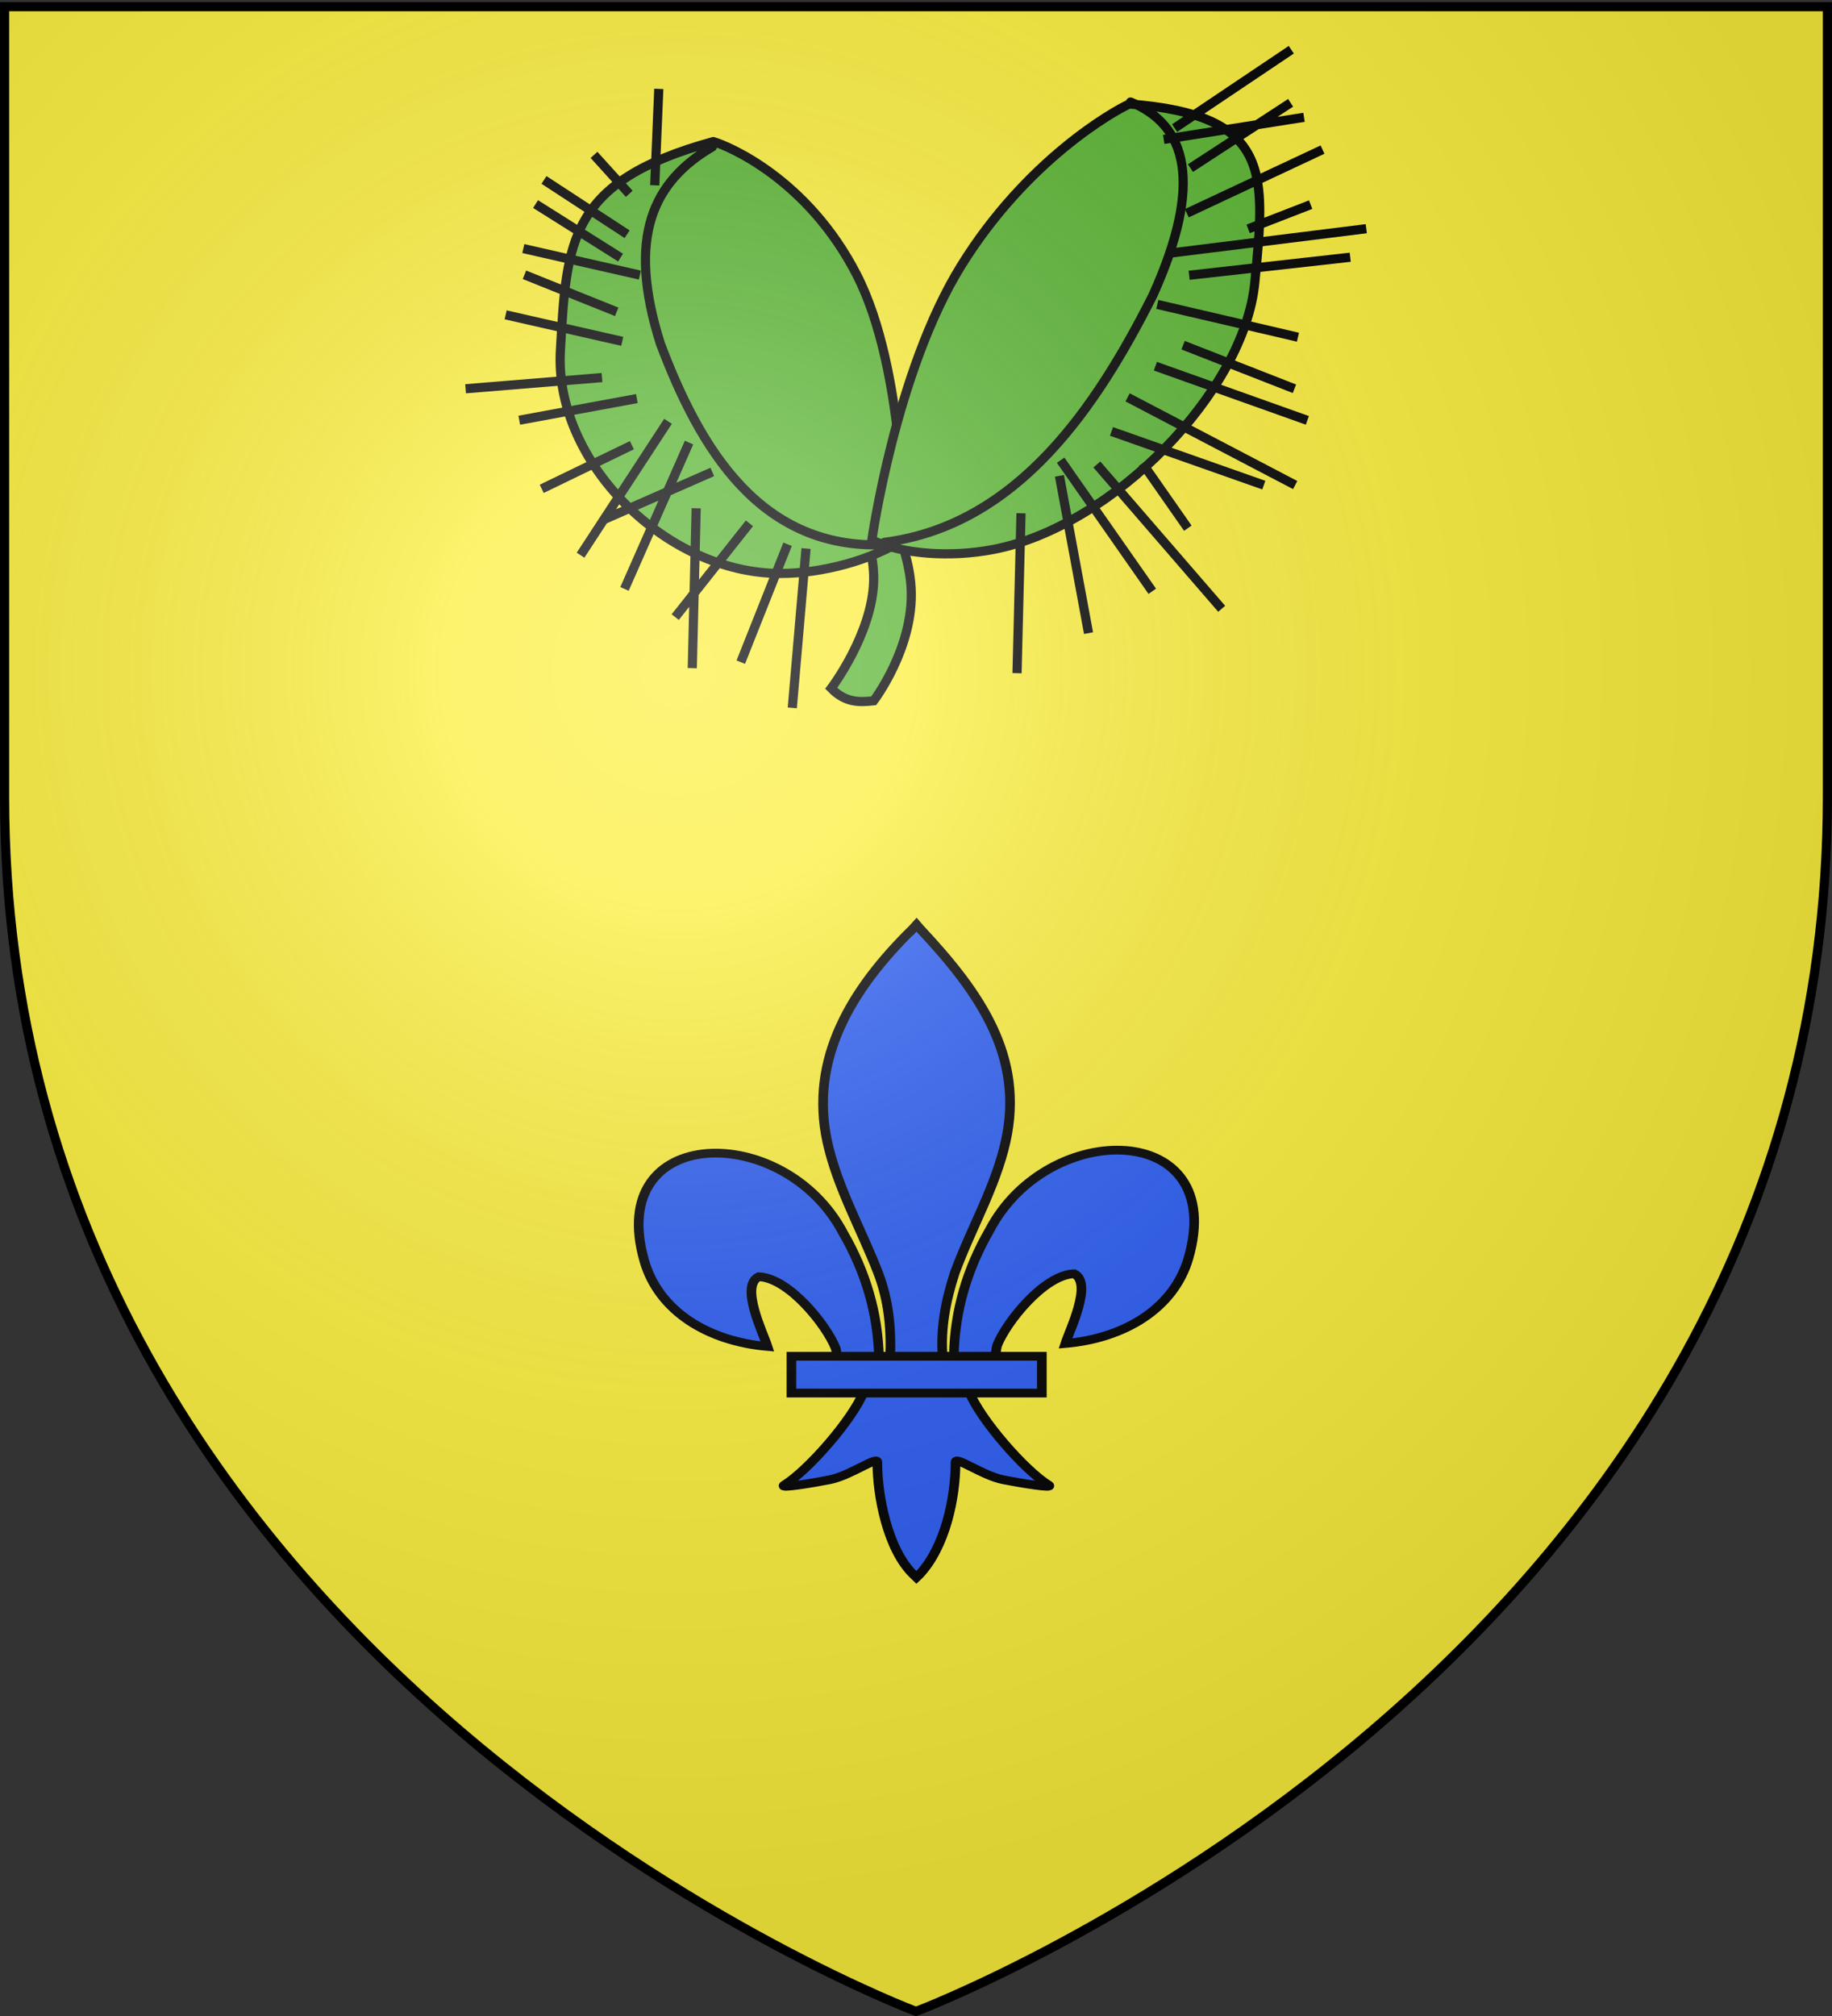 <svg xmlns="http://www.w3.org/2000/svg" xmlns:xlink="http://www.w3.org/1999/xlink" width="600" height="660" version="1.0"><rect width="100%" height="100%" fill="#333333" stroke="none"/><defs><linearGradient id="b"><stop offset="0" style="stop-color:white;stop-opacity:.314"/><stop offset=".19" style="stop-color:white;stop-opacity:.251"/><stop offset=".6" style="stop-color:#6b6b6b;stop-opacity:.125"/><stop offset="1" style="stop-color:black;stop-opacity:.125"/></linearGradient><linearGradient id="a"><stop offset="0" style="stop-color:#fd0000;stop-opacity:1"/><stop offset=".5" style="stop-color:#e77275;stop-opacity:.659"/><stop offset="1" style="stop-color:black;stop-opacity:.323"/></linearGradient><radialGradient xlink:href="#b" id="c" cx="221.445" cy="226.331" r="300" fx="221.445" fy="226.331" gradientTransform="matrix(1.353 0 0 1.349 -77.63 -85.747)" gradientUnits="userSpaceOnUse"/></defs><g style="display:inline"><path d="M300 658.5s298.5-112.32 298.5-397.772V2.176H1.5v258.552C1.5 546.18 300 658.5 300 658.5z" style="fill:#fcef3c;fill-opacity:1;fill-rule:evenodd;stroke:none;stroke-width:1px;stroke-linecap:butt;stroke-linejoin:miter;stroke-opacity:1"/></g><g style="fill:#2b5df2;fill-opacity:1;stroke:#000;stroke-width:12.227;stroke-miterlimit:4;stroke-dasharray:none;stroke-opacity:1;display:inline"><path d="M407.03 608.7c1.424-61.957 16.75-119.54 45.289-174.11 74.714-157.185 302.92-153.431 252.615 38.812-18.537 70.84-81.509 112.474-156.319 119.615 5.4-18.665 35.1-84.652 11.125-97.562-38.339 1.449-85.945 67.706-97.393 99.301-1.653 4.536-1.19 9.778-3.036 14.24" style="opacity:1;fill:#2b5df2;fill-opacity:1;fill-rule:evenodd;stroke:#000;stroke-width:12.227;stroke-linecap:butt;stroke-linejoin:miter;stroke-miterlimit:4;stroke-dasharray:none;stroke-opacity:1;display:inline" transform="matrix(.258 0 0 .234 207.378 301.07)"/><g style="opacity:1;fill:#2b5df2;fill-opacity:1;stroke:#000;stroke-width:12.227;stroke-miterlimit:4;stroke-dasharray:none;stroke-opacity:1;display:inline"><g style="fill:#2b5df2;fill-opacity:1;stroke:#000;stroke-width:12.227;stroke-miterlimit:4;stroke-dasharray:none;stroke-opacity:1"><path d="M350.523 657.372c-1.425-61.956-16.751-119.54-45.29-174.108-74.714-157.186-302.92-153.432-252.615 38.81 18.537 70.84 81.509 112.475 156.319 119.616-5.4-18.665-35.1-84.652-11.124-97.562 38.338 1.449 85.944 67.705 97.392 99.301 1.653 4.536 1.19 9.778 3.036 14.24" style="fill:#2b5df2;fill-opacity:1;fill-rule:evenodd;stroke:#000;stroke-width:12.227;stroke-linecap:butt;stroke-linejoin:miter;stroke-miterlimit:4;stroke-dasharray:none;stroke-opacity:1" transform="matrix(.258 0 0 .234 197.45 290.655)"/><path d="M393.626 57.12c-78.714 84.85-131.565 182.962-108.781 298.031 12.57 63.484 43.041 122.28 64.53 183.438 13.437 38.37 16.873 78.452 15.282 118.781h66.781c-3.196-40.626 3.807-79.998 15.282-118.781 20.474-61.538 51.625-119.906 64.53-183.438 24.129-118.779-32.506-208.36-108.437-297.656l-4.64-5.918-4.547 5.543z" style="fill:#2b5df2;fill-opacity:1;fill-rule:nonzero;stroke:#000;stroke-width:12.227;stroke-linecap:butt;stroke-linejoin:miter;stroke-miterlimit:4;stroke-dasharray:none;stroke-opacity:1" transform="matrix(.258 0 0 .234 197.45 290.655)"/><path d="M331.345 704.401c-13.962 39.13-70.889 110.792-101.125 131.22-7.843 5.297 37.486-3.052 57.78-7.5 26.62-5.835 61.218-34.198 60.407-24.188-.075 45.838 12.811 122.324 46.406 157.468l3.182 3.388 3.287-3.388c33.578-39.17 46.238-108.042 46.406-157.468-.81-10.01 33.788 18.353 60.407 24.187 20.295 4.449 65.623 12.798 57.78 7.5-30.236-20.427-87.131-92.089-101.093-131.219H331.345z" style="fill:#2b5df2;fill-opacity:1;fill-rule:evenodd;stroke:#000;stroke-width:12.227;stroke-linecap:butt;stroke-linejoin:miter;stroke-miterlimit:4;stroke-dasharray:none;stroke-opacity:1" transform="matrix(.258 0 0 .234 197.45 290.655)"/><path d="M239.352 655.379H557.24v51.503H239.352z" style="fill:#2b5df2;fill-opacity:1;stroke:#000;stroke-width:12.227;stroke-miterlimit:4;stroke-dasharray:none;stroke-opacity:1" transform="matrix(.258 0 0 .234 197.45 290.655)"/></g></g></g><g style="stroke:#000;stroke-width:4.116;stroke-miterlimit:4;stroke-dasharray:none;stroke-opacity:1"><path d="M-207.84-164.92s17.396 23.29 16.835 47.141c-.561 23.851-19.08 48.263-19.08 48.263 6.36 6.561 12.72 6.324 19.08 5.612 0 0 18.239-23.85 16.836-50.508-1.403-26.656-22.448-56.12-22.448-56.12-4.535-.906-7.482.964-11.224 5.613z" style="fill:#5ab532;fill-opacity:1;fill-rule:evenodd;stroke:#000;stroke-width:4.116;stroke-linecap:butt;stroke-linejoin:miter;stroke-miterlimit:4;stroke-dasharray:none;stroke-opacity:1" transform="translate(425.38 276.01) scale(.729)"/><path d="M-177.464-136.38c-14.645 9.345-36.71 15.3-55.428 15.3-51.787 0-101.67-50.498-98.863-99.982 2.786-49.133 3.507-76.053 68.69-93.975 6.598 1.923 42.234 16.655 64.402 59.727 22.167 43.071 21.2 118.93 21.2 118.93zm-5.738 2.203c-58.885 4.169-86.233-43.991-103.678-90.255-15.064-47.739-3.35-72.587 23.39-88.232" style="fill:#5ab532;fill-opacity:1;fill-rule:nonzero;stroke:#000;stroke-width:4.116;stroke-linecap:round;stroke-linejoin:round;stroke-miterlimit:4;stroke-dasharray:none;stroke-dashoffset:0;stroke-opacity:1" transform="translate(425.38 276.01) scale(.729)"/><path d="M-191.819-136.093c13.662 6.408 35.492 7.94 54.786 4.187C-83.652-142.29-24.484-202.79-19.782-251.711c4.67-48.574 8.058-75.35-56.38-80.203-7.097 3.247-46.09 25.123-75.55 72.64-29.461 47.516-40.107 123.18-40.107 123.18zm5.577 1.052c60.057-7.638 95.638-61.28 120.721-111.043 22.854-50.758 15.081-76.432-10.08-86.716" style="fill:#5ab532;fill-opacity:1;fill-rule:nonzero;stroke:#000;stroke-width:4.116;stroke-linecap:round;stroke-linejoin:round;stroke-miterlimit:4;stroke-dasharray:none;stroke-dashoffset:0;stroke-opacity:1" transform="translate(425.38 276.01) scale(.729)"/><path d="m-296.032-255.08-52.38-11.904M23.088-263.092l-72.367 8.09M-303.968-225.317l-52.381-11.905M-246.823-143.6l-33.338 42.12M-34.66-105.216l-56.076-64.806M10.646-311.433l-60.974 28.58M-300.815-291.579l-15.83-17.477M-297.395-199.622l-52.83 9.72M-263.506-166.678l-49.179 21.61M-1.973-204.022l-50.023-19.575M-1.638-160.786l-75.295-39.38M-3.687-332.44l-45.007 29.324M5.311-286.718l-28.083 10.896M-.393-227.182l-63.19-14.728M2.33-325.932l-63.025 9.923M3.832-189.835l-68.273-24.323M30.305-275.91l-87.547 10.895M-3.386-356.285l-52.429 35.202M-15.735-160.756l-68.423-24.117M-107.551-164.918l13.072 70.63M-107.004-171.944l41.16 58.868M-70.226-170.549l20.356 29.14M-229.679-134.188l-21.026 52.944M-299.63-178.684l-40.504 19.596M-283.397-189.41l-39.298 60.128M-339.114-297.806l37.342 24.382M-374.343-204.027l61.275-5.026M-302.954-114.141l28.998-65.717M-347.902-255.21l41.45 16.635M-124.815-148.11l-1.786 71.809M-342.9-286.969l38.18 24.033M-287.543-338.688l-1.824 43.292M-221.389-132.274l-6.179 71.564M-270.74-150.355l-1.758 71.81" style="fill:none;fill-rule:evenodd;stroke:#000;stroke-width:4.116;stroke-linecap:butt;stroke-linejoin:miter;stroke-miterlimit:4;stroke-dasharray:none;stroke-opacity:1" transform="translate(425.38 276.01) scale(.729)"/></g><path d="M300 658.5s298.5-112.32 298.5-397.772V2.176H1.5v258.552C1.5 546.18 300 658.5 300 658.5z" style="opacity:1;fill:url(#c);fill-opacity:1;fill-rule:evenodd;stroke:none;stroke-width:1px;stroke-linecap:butt;stroke-linejoin:miter;stroke-opacity:1"/><path d="M300 658.5S1.5 546.18 1.5 260.728V2.176h597v258.552C598.5 546.18 300 658.5 300 658.5z" style="opacity:1;fill:none;fill-opacity:1;fill-rule:evenodd;stroke:#000;stroke-width:3;stroke-linecap:butt;stroke-linejoin:miter;stroke-miterlimit:4;stroke-dasharray:none;stroke-opacity:1"/></svg>